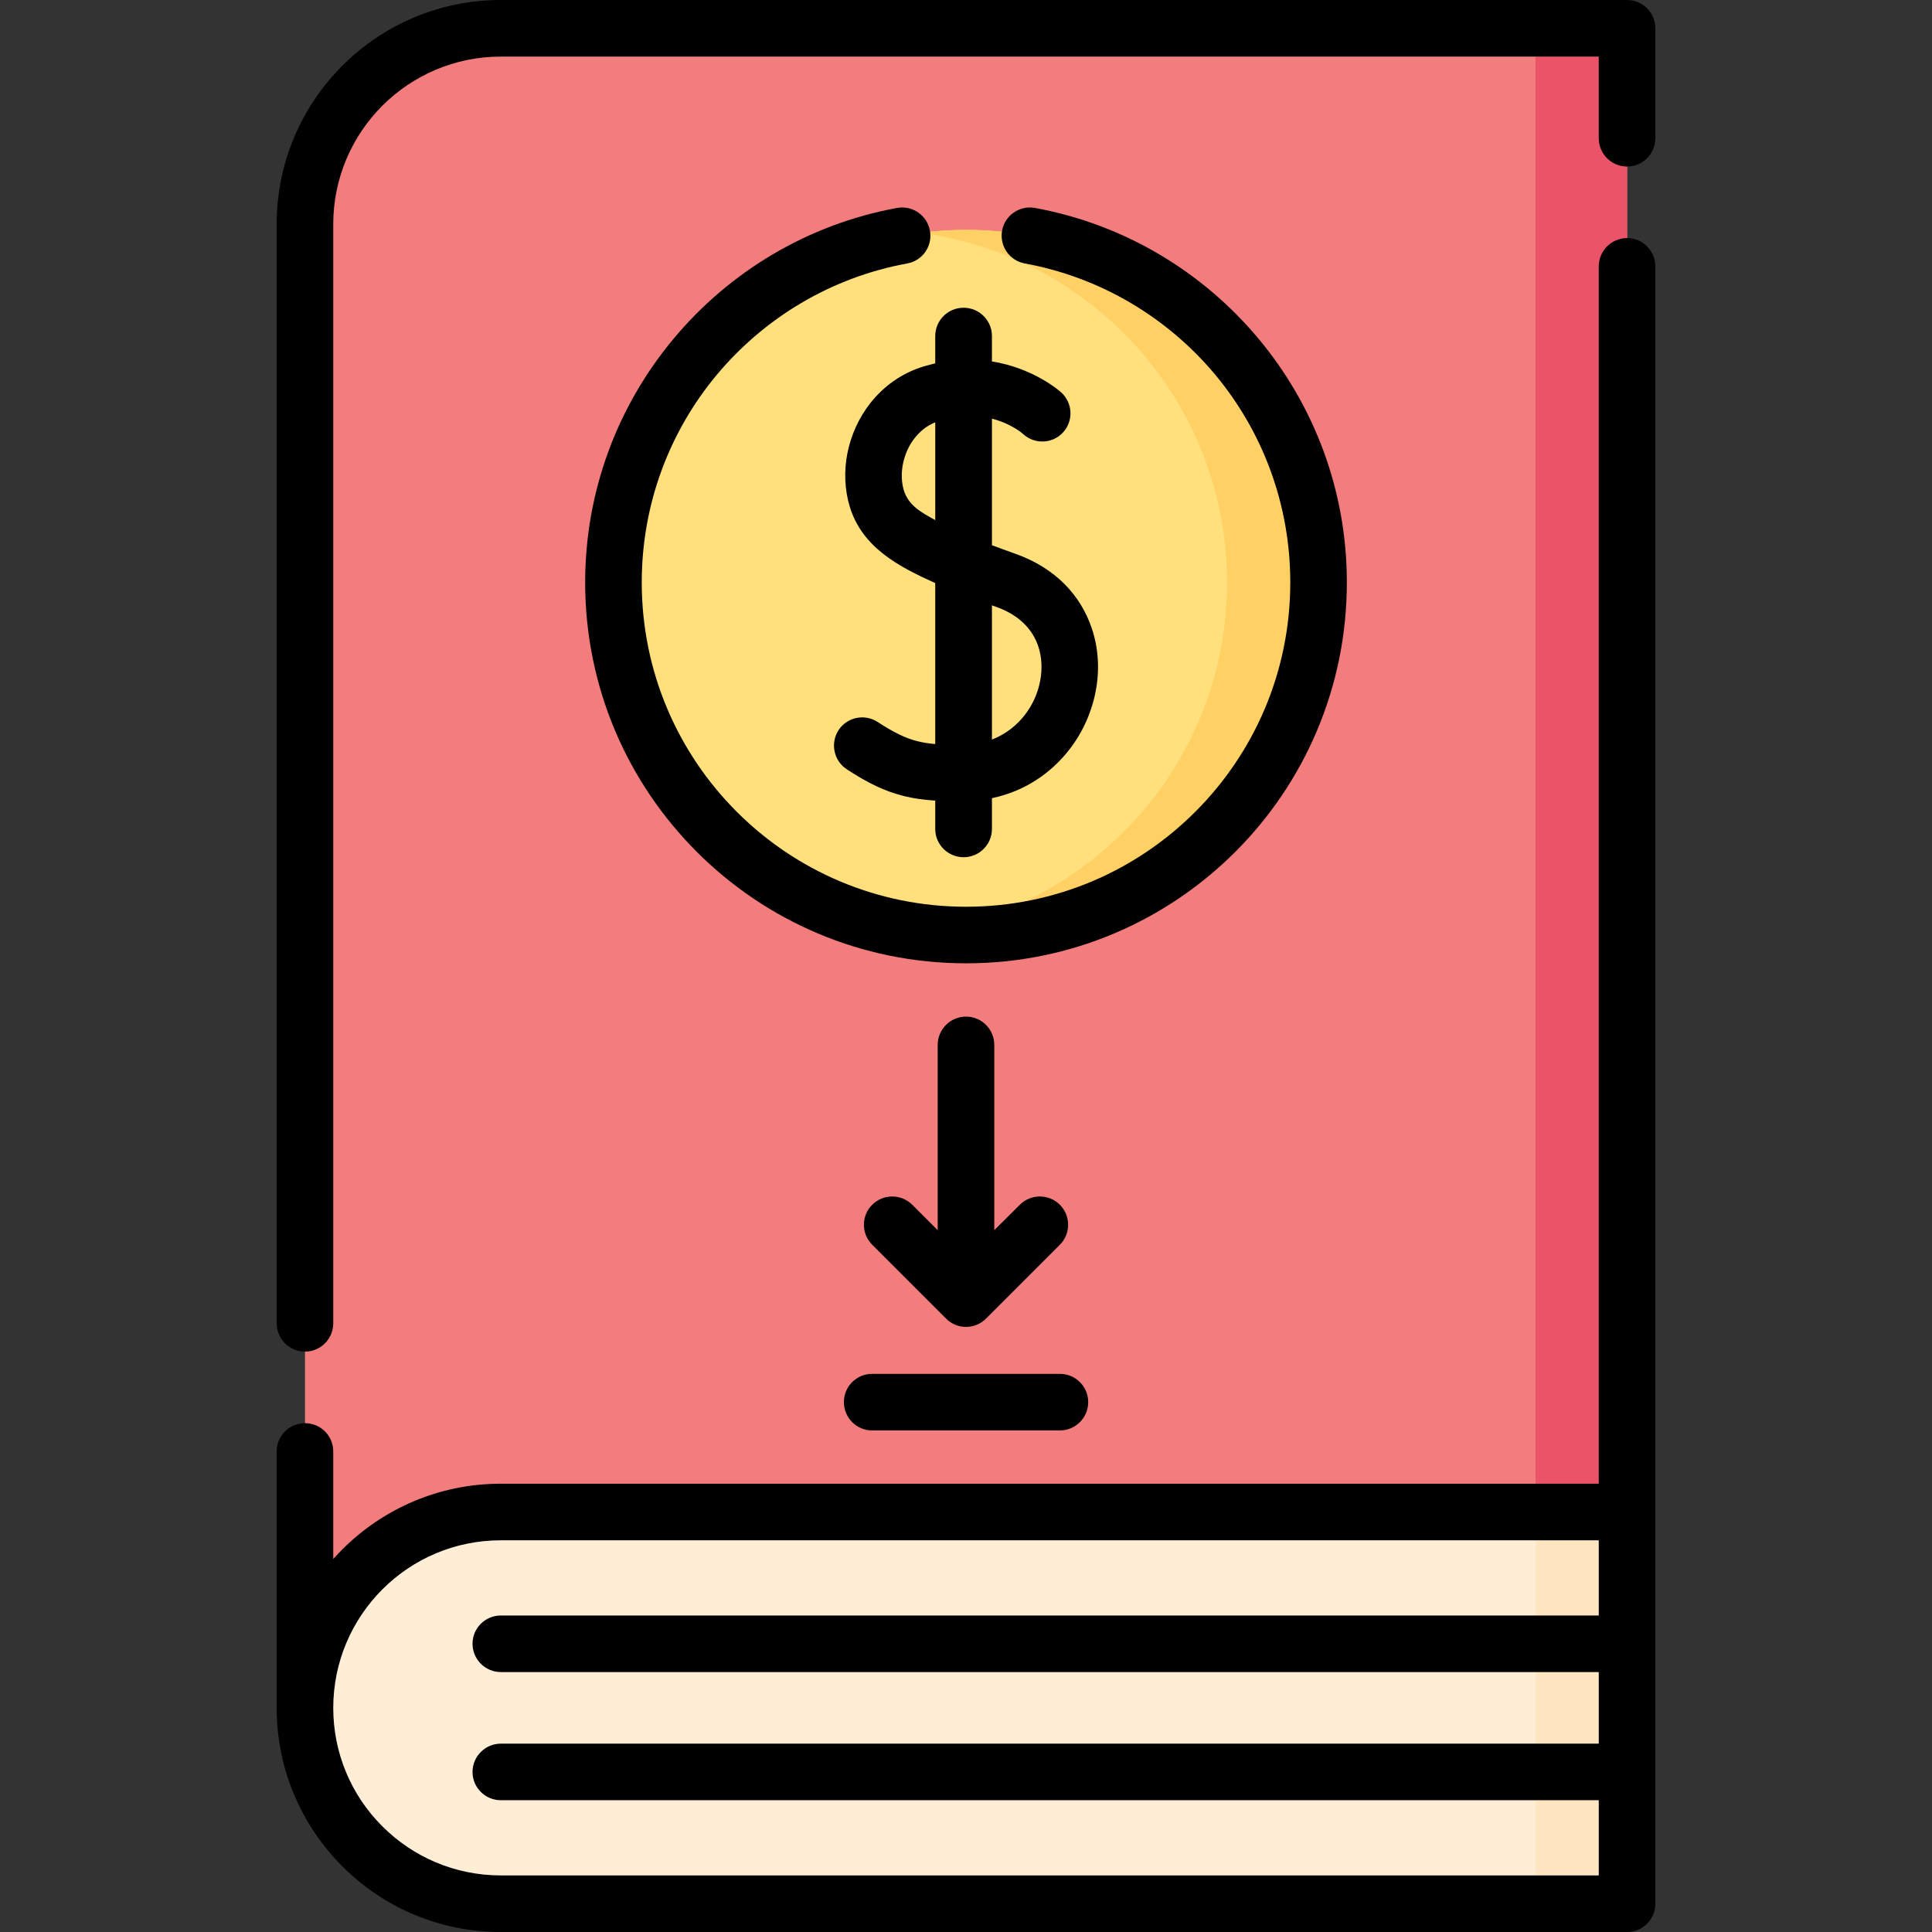 <svg id="Capa_1" enable-background="new 0 0 512 512" height="512" viewBox="0 0 512 512" width="512" xmlns="http://www.w3.org/2000/svg"><rect x="0" y="0" width="512" height="512" fill="#333333" stroke="none"/><g><g clip-rule="evenodd" fill-rule="evenodd"><path d="m431.197 400.682-350.366 51.932v-393.199c0-28.658 23.244-51.903 51.903-51.903h290.696c5.528 0 7.767 2.977 7.767 7.767z" fill="#f37c7c"/><path d="m406.933 400.682v-385.403c0-4.79-2.239-7.767-7.767-7.767h24.265c5.528 0 7.767 2.977 7.767 7.767v385.403z" fill="#eb5468"/><path d="m132.734 504.517c-28.659 0-51.903-23.245-51.903-51.903 0-28.688 23.244-51.932 51.903-51.932h298.463v96.067c0 5.103-2.098 7.768-7.767 7.768z" fill="#ffeed6"/><path d="m406.933 400.682h24.265v96.067c0 5.103-2.098 7.768-7.767 7.768h-24.265c5.67 0 7.767-2.665 7.767-7.768z" fill="#ffe5c1"/><path d="m256.014 247.808c51.449 0 93.431-41.981 93.431-93.431 0-51.478-41.982-93.46-93.431-93.46-51.478 0-93.431 41.981-93.431 93.46 0 51.449 41.954 93.431 93.431 93.431z" fill="#ffe07d"/><path d="m256.014 60.917c51.591 0 93.431 41.839 93.431 93.46 0 51.591-41.84 93.431-93.431 93.431-4.11 0-8.164-.283-12.132-.793 45.865-5.953 81.299-45.156 81.299-92.637 0-47.51-35.434-86.713-81.299-92.666 3.969-.511 8.022-.795 12.132-.795z" fill="#ffd064"/></g><path d="m73.319 452.614v-67.948c0-4.167 3.373-7.512 7.512-7.512s7.483 3.345 7.483 7.512v28.489c.794-.879 1.587-1.729 2.41-2.551 10.743-10.744 25.597-17.405 42.01-17.405h290.952v-322.587c0-4.167 3.373-7.512 7.512-7.512s7.483 3.345 7.483 7.512v433.904c0 4.138-3.345 7.483-7.483 7.483h-298.464c-16.413 0-31.267-6.633-42.01-17.405-10.743-10.743-17.405-25.596-17.405-41.98zm196.953-133.343c2.92-2.92 7.682-2.92 10.602 0 2.92 2.919 2.92 7.682 0 10.602l-19.56 19.559c-2.919 2.948-7.682 2.948-10.602 0l-19.56-19.559c-2.948-2.92-2.948-7.682 0-10.602 2.92-2.92 7.654-2.92 10.602 0l6.746 6.746v-49.097c0-4.139 3.373-7.512 7.512-7.512s7.483 3.373 7.483 7.512v49.097zm-137.538 123.846c-4.139 0-7.512-3.373-7.512-7.512 0-4.138 3.373-7.483 7.512-7.483h290.952v-19.927h-290.952c-12.274 0-23.357 4.96-31.408 13.011-8.022 8.022-13.011 19.134-13.011 31.409 0 11.82 4.649 23.045 13.011 31.379 8.051 8.051 19.134 13.012 31.408 13.012h290.952v-19.928h-290.952c-4.139 0-7.512-3.345-7.512-7.483 0-4.139 3.373-7.512 7.512-7.512h290.952v-18.964h-290.952zm98.392-64.035c-4.139 0-7.483-3.373-7.483-7.512s3.345-7.483 7.483-7.483h49.749c4.139 0 7.512 3.345 7.512 7.483 0 4.139-3.373 7.512-7.512 7.512zm50.117-275.078c3.033 2.778 3.288 7.484.51 10.545-2.75 3.061-7.484 3.288-10.545.539 0-.028-3.005-2.778-8.334-4.139v33.534c1.928.737 3.997 1.474 6.123 2.239 10.857 3.827 17.405 11.169 20.296 19.673 1.843 5.386 2.154 11.197 1.077 16.781-1.049 5.499-3.401 10.857-6.945 15.421-4.848 6.265-11.85 11.111-20.552 12.926v8.164c0 4.138-3.373 7.483-7.512 7.483s-7.512-3.345-7.512-7.483v-7.512c-2.92-.198-5.556-.539-8.221-1.19-4.933-1.219-9.468-3.345-15.223-7.115-3.458-2.268-4.422-6.917-2.183-10.375 2.268-3.459 6.917-4.422 10.375-2.155 4.309 2.807 7.456 4.337 10.602 5.103 1.446.368 2.976.595 4.649.737v-42.662c-9.667-4.337-19.39-9.412-22.678-20.325-1.333-4.45-1.531-9.383-.595-14.117.936-4.677 2.976-9.297 6.038-13.21 3.487-4.422 8.249-7.965 14.23-9.779 1.02-.284 2.041-.567 3.005-.794v-7.257c0-4.138 3.373-7.483 7.512-7.483s7.512 3.345 7.512 7.483v6.747c11.398 1.815 18.343 8.193 18.371 8.221zm-33.392 7.91c-2.239.907-4.054 2.381-5.443 4.167-1.587 1.984-2.608 4.394-3.118 6.859-.482 2.41-.397 4.848.227 6.974 1.247 4.11 4.819 5.981 8.334 7.909zm16.185 48.926-1.162-.425v35.575c3.6-1.389 6.548-3.713 8.73-6.548 2.069-2.665 3.459-5.811 4.054-9.014.596-3.146.454-6.321-.539-9.241-1.473-4.366-5.045-8.221-11.083-10.347zm7.54-91.022c-4.053-.737-6.746-4.648-6.009-8.703.737-4.054 4.649-6.747 8.703-6.01 23.698 4.337 44.505 16.952 59.33 34.753 14.57 17.49 23.329 39.998 23.329 64.489 0 27.893-11.282 53.122-29.537 71.377-18.284 18.284-43.512 29.565-71.377 29.565s-53.122-11.281-71.377-29.565c-18.255-18.255-29.565-43.484-29.565-71.377 0-24.492 8.788-46.999 23.357-64.489 14.797-17.802 35.604-30.416 59.302-34.753 4.082-.737 7.966 1.956 8.703 6.01.765 4.054-1.928 7.966-6.009 8.703-20.183 3.685-37.9 14.429-50.515 29.565-12.387 14.882-19.842 34.044-19.842 54.965 0 23.754 9.638 45.242 25.172 60.775 15.562 15.562 37.049 25.172 60.775 25.172 23.727 0 45.213-9.61 60.747-25.172 15.562-15.534 25.172-37.021 25.172-60.775 0-20.92-7.455-40.083-19.814-54.965-12.617-15.136-30.361-25.88-50.545-29.565zm-183.261 280.86c0 4.138-3.345 7.512-7.483 7.512-4.139 0-7.512-3.374-7.512-7.512v-291.263c0-16.412 6.662-31.266 17.405-42.009 10.742-10.744 25.596-17.406 42.009-17.406h298.463c4.139 0 7.483 3.374 7.483 7.512v29.113c0 4.139-3.345 7.512-7.483 7.512-4.139 0-7.512-3.373-7.512-7.512v-21.629h-290.951c-12.274 0-23.357 4.989-31.408 13.012-8.022 8.05-13.011 19.134-13.011 31.407z"/></g></svg>